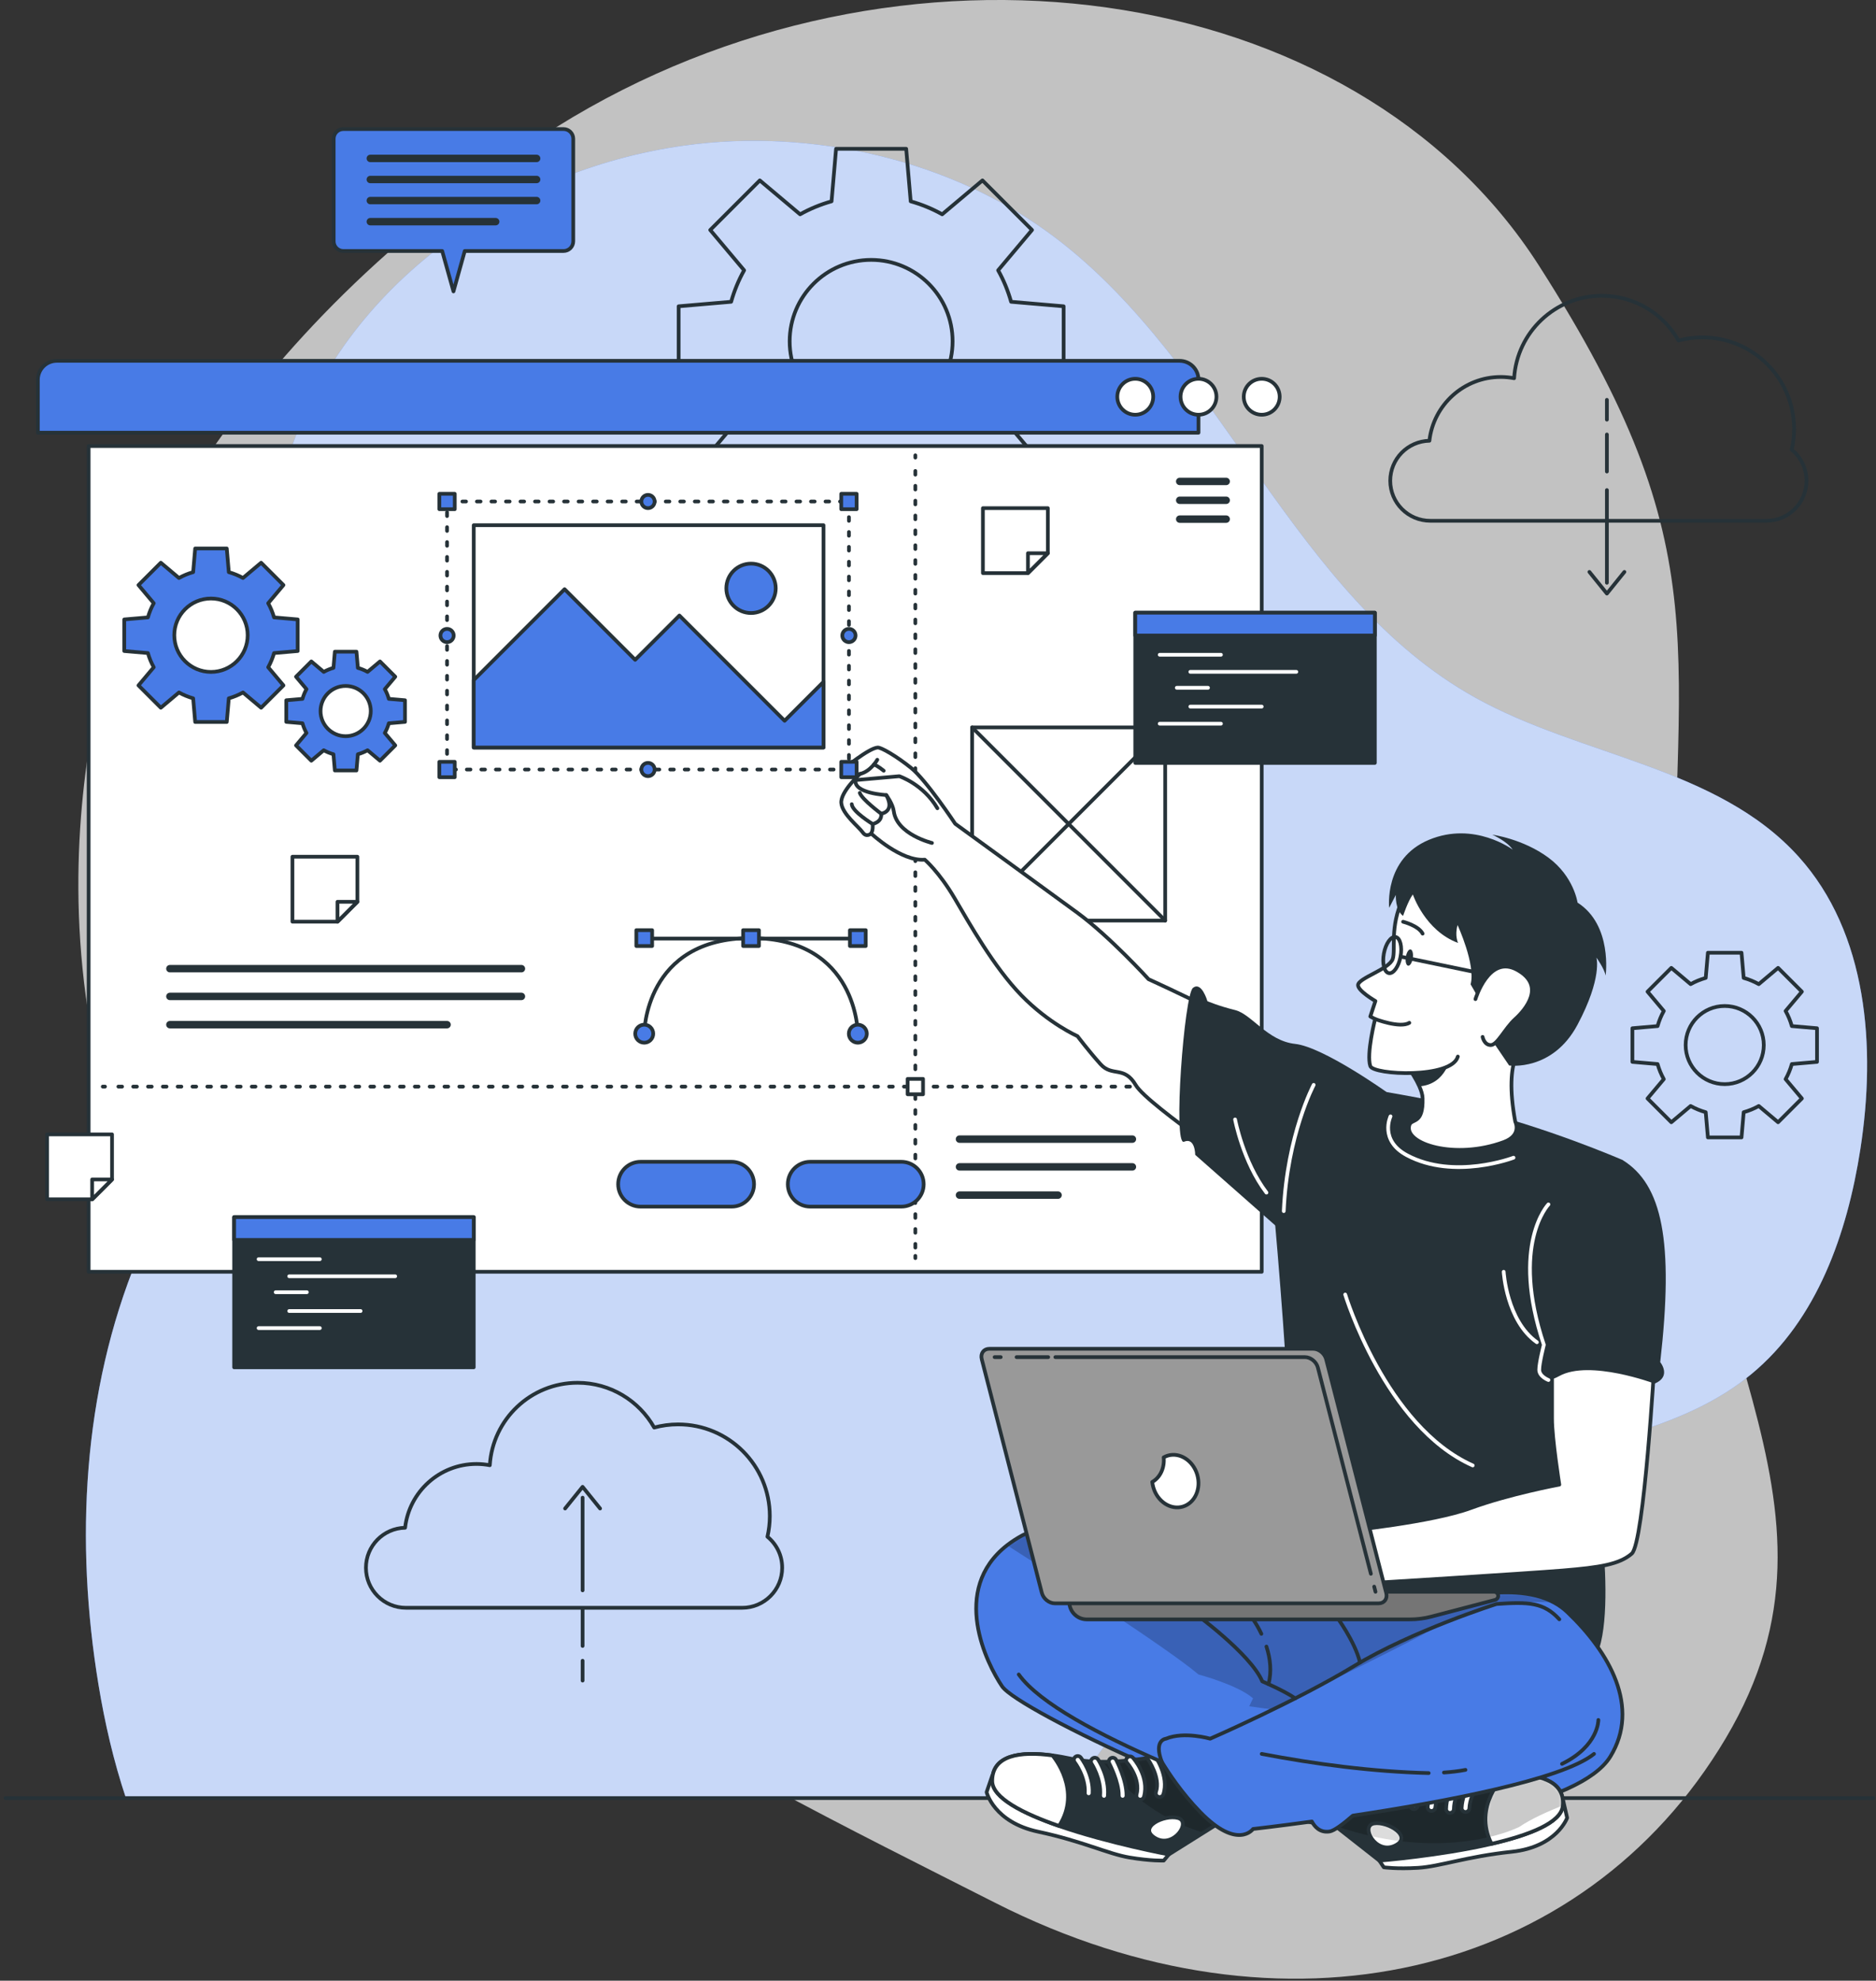 <svg xmlns="http://www.w3.org/2000/svg" width="505" height="533" viewBox="0 0 505 533" fill="none"><rect x="0" y="0" width="505" height="533" fill="#333333" stroke="none"/><path opacity="0.7" d="M32.653 165.837C32.653 165.837 -0.855 252.367 46.232 339.53C93.319 426.694 190.327 472.714 267.964 512.075C345.601 551.435 426.22 532.267 464.532 467.795C502.843 403.324 450.294 357.298 450.232 265.357C450.17 173.416 463.991 149.073 414.216 71.397C364.441 -6.279 242.259 -23.47 149.896 34.14C57.535 91.751 32.653 165.837 32.653 165.837Z" fill="white"></path><path d="M33.903 483.858H287.782C288.811 482.219 289.847 480.592 290.902 478.988C318.212 437.416 361.935 407.778 409.693 393.876C431.087 387.648 454.265 383.941 471.456 369.765C489.145 355.179 497.269 331.907 500.788 309.252C505.047 281.818 502.743 251.07 484.123 230.479C462.256 206.297 425.622 203.59 397.133 187.738C348.104 160.457 329.095 98.321 284.491 64.282C256.326 42.787 218.271 34.455 184.238 39.167C135.931 45.855 90.476 78.232 76.831 125.665C73.045 138.828 71.529 153.102 72.697 168.229C74.879 196.536 80.969 225.208 75.225 253.01C68.894 283.653 48.957 309.524 37.045 338.458C22.215 374.479 20.173 414.911 26.514 453.346C28.21 463.624 30.581 473.934 33.903 483.858Z" fill="#487BE6"></path><path opacity="0.7" d="M33.903 483.858H287.782C288.811 482.219 289.847 480.592 290.902 478.988C318.212 437.416 361.935 407.778 409.693 393.876C431.087 387.648 454.265 383.941 471.456 369.765C489.145 355.179 497.269 331.907 500.788 309.252C505.047 281.818 502.743 251.07 484.123 230.479C462.256 206.297 425.622 203.59 397.133 187.738C348.104 160.457 329.095 98.321 284.491 64.282C256.326 42.787 218.271 34.455 184.238 39.167C135.931 45.855 90.476 78.232 76.831 125.665C73.045 138.828 71.529 153.102 72.697 168.229C74.879 196.536 80.969 225.208 75.225 253.01C68.894 283.653 48.957 309.524 37.045 338.458C22.215 374.479 20.173 414.911 26.514 453.346C28.21 463.624 30.581 473.934 33.903 483.858Z" fill="white"></path><path d="M1.474 483.858H504.29" stroke="#263238" stroke-miterlimit="10" stroke-linecap="round" stroke-linejoin="round"></path><path d="M286.316 101.294V82.423L272.18 81.206C271.339 78.224 270.169 75.383 268.685 72.735L277.809 61.89L264.467 48.547L253.622 57.672C250.974 56.187 248.133 55.019 245.151 54.176L243.933 40.042H225.063L223.846 54.176C220.863 55.018 218.023 56.187 215.375 57.672L204.529 48.547L191.187 61.89L200.312 72.735C198.827 75.383 197.659 78.224 196.816 81.206L182.682 82.423V101.294L196.816 102.511C197.658 105.493 198.827 108.334 200.312 110.982L191.187 121.827L204.529 135.17L215.375 126.045C218.023 127.53 220.863 128.698 223.846 129.541L225.063 143.675H243.933L245.151 129.541C248.133 128.699 250.974 127.53 253.622 126.045L264.467 135.17L277.809 121.827L268.685 110.982C270.169 108.334 271.338 105.493 272.18 102.511L286.316 101.294ZM234.499 113.786C222.389 113.786 212.572 103.969 212.572 91.859C212.572 79.749 222.389 69.932 234.499 69.932C246.609 69.932 256.426 79.749 256.426 91.859C256.426 103.968 246.608 113.786 234.499 113.786Z" stroke="#263238" stroke-miterlimit="10" stroke-linecap="round" stroke-linejoin="round"></path><path d="M489.122 285.748V276.698L482.343 276.114C481.939 274.683 481.379 273.321 480.667 272.052L485.044 266.851L478.644 260.453L473.443 264.829C472.174 264.118 470.811 263.556 469.382 263.154L468.797 256.376H459.749L459.165 263.154C457.734 263.558 456.372 264.118 455.103 264.829L449.902 260.453L443.504 266.851L447.879 272.052C447.168 273.321 446.606 274.684 446.204 276.115L439.425 276.699V285.749L446.204 286.333C446.607 287.763 447.168 289.125 447.879 290.395L443.504 295.596L449.902 301.994L455.103 297.619C456.372 298.33 457.735 298.892 459.165 299.294L459.749 306.072H468.797L469.382 299.294C470.812 298.89 472.174 298.33 473.443 297.619L478.644 301.994L485.044 295.596L480.667 290.395C481.379 289.125 481.94 287.762 482.343 286.333L489.122 285.748ZM464.273 291.738C458.465 291.738 453.758 287.03 453.758 281.223C453.758 275.416 458.466 270.708 464.273 270.708C470.081 270.708 474.788 275.416 474.788 281.223C474.788 287.03 470.08 291.738 464.273 291.738Z" stroke="#263238" stroke-miterlimit="10" stroke-linecap="round" stroke-linejoin="round"></path><path d="M482.319 121.018C482.73 119.232 482.953 117.376 482.953 115.465C482.953 101.836 471.905 90.786 458.275 90.786C456.045 90.786 453.888 91.086 451.834 91.64C447.77 84.449 440.059 79.59 431.21 79.59C418.633 79.59 408.351 89.397 407.583 101.78C406.421 101.563 405.227 101.437 404.002 101.437C394.053 101.437 385.868 108.946 384.78 118.604C378.938 118.73 374.24 123.496 374.24 129.367C374.24 135.319 379.065 140.143 385.016 140.143H475.511C481.462 140.143 486.287 135.319 486.287 129.367C486.287 125.999 484.738 122.994 482.319 121.018Z" stroke="#263238" stroke-miterlimit="10" stroke-linecap="round" stroke-linejoin="round"></path><path d="M432.56 131.877V156.816" stroke="#263238" stroke-miterlimit="10" stroke-linecap="round" stroke-linejoin="round"></path><path d="M432.56 116.915V126.89" stroke="#263238" stroke-miterlimit="10" stroke-linecap="round" stroke-linejoin="round"></path><path d="M432.56 107.593V112.929" stroke="#263238" stroke-miterlimit="10" stroke-linecap="round" stroke-linejoin="round"></path><path d="M427.849 153.902L432.56 159.731L437.269 153.902" stroke="#263238" stroke-miterlimit="10" stroke-linecap="round" stroke-linejoin="round"></path><path d="M206.587 413.526C206.998 411.74 207.222 409.884 207.222 407.973C207.222 394.344 196.173 383.294 182.542 383.294C180.314 383.294 178.155 383.594 176.101 384.148C172.037 376.957 164.326 372.098 155.477 372.098C142.9 372.098 132.619 381.905 131.85 394.288C130.688 394.071 129.495 393.945 128.27 393.945C118.321 393.945 110.135 401.453 109.047 411.111C103.206 411.238 98.507 416.004 98.507 421.875C98.507 427.826 103.332 432.651 109.283 432.651H199.778C205.729 432.651 210.554 427.826 210.554 421.875C210.555 418.509 209.008 415.502 206.587 413.526Z" stroke="#263238" stroke-miterlimit="10" stroke-linecap="round" stroke-linejoin="round"></path><path d="M156.828 427.955V403.016" stroke="#263238" stroke-miterlimit="10" stroke-linecap="round" stroke-linejoin="round"></path><path d="M156.828 442.918V432.942" stroke="#263238" stroke-miterlimit="10" stroke-linecap="round" stroke-linejoin="round"></path><path d="M156.828 452.239V446.903" stroke="#263238" stroke-miterlimit="10" stroke-linecap="round" stroke-linejoin="round"></path><path d="M161.538 405.932L156.828 400.102L152.119 405.932" stroke="#263238" stroke-miterlimit="10" stroke-linecap="round" stroke-linejoin="round"></path><path d="M322.62 116.439H10.191V102.19C10.191 99.379 12.47 97.099 15.283 97.099H317.528C320.34 97.099 322.62 99.378 322.62 102.19V116.439Z" fill="#487BE6" stroke="#263238" stroke-miterlimit="10" stroke-linecap="round" stroke-linejoin="round"></path><path d="M339.639 120.021H23.859V342.232H339.639V120.021Z" fill="white" stroke="#263238" stroke-miterlimit="10" stroke-linecap="round" stroke-linejoin="round"></path><path d="M344.475 106.769C344.475 109.44 342.31 111.603 339.64 111.603C336.971 111.603 334.806 109.438 334.806 106.769C334.806 104.098 336.971 101.934 339.64 101.934C342.31 101.934 344.475 104.099 344.475 106.769Z" fill="white" stroke="#263238" stroke-miterlimit="10" stroke-linecap="round" stroke-linejoin="round"></path><path d="M327.454 106.769C327.454 109.44 325.29 111.603 322.62 111.603C319.949 111.603 317.786 109.438 317.786 106.769C317.786 104.098 319.95 101.934 322.62 101.934C325.29 101.934 327.454 104.099 327.454 106.769Z" fill="white" stroke="#263238" stroke-miterlimit="10" stroke-linecap="round" stroke-linejoin="round"></path><path d="M310.434 106.769C310.434 109.44 308.269 111.603 305.6 111.603C302.93 111.603 300.765 109.438 300.765 106.769C300.765 104.098 302.93 101.934 305.6 101.934C308.269 101.934 310.434 104.099 310.434 106.769Z" fill="white" stroke="#263238" stroke-miterlimit="10" stroke-linecap="round" stroke-linejoin="round"></path><path d="M330.075 129.55H317.568" stroke="#263238" stroke-width="2" stroke-miterlimit="10" stroke-linecap="round" stroke-linejoin="round"></path><path d="M330.075 134.623H317.568" stroke="#263238" stroke-width="2" stroke-miterlimit="10" stroke-linecap="round" stroke-linejoin="round"></path><path d="M330.075 139.694H317.568" stroke="#263238" stroke-width="2" stroke-miterlimit="10" stroke-linecap="round" stroke-linejoin="round"></path><path d="M45.733 260.664H140.361" stroke="#263238" stroke-width="2" stroke-miterlimit="10" stroke-linecap="round" stroke-linejoin="round"></path><path d="M45.733 268.129H140.361" stroke="#263238" stroke-width="2" stroke-miterlimit="10" stroke-linecap="round" stroke-linejoin="round"></path><path d="M45.733 275.734H120.344" stroke="#263238" stroke-width="2" stroke-miterlimit="10" stroke-linecap="round" stroke-linejoin="round"></path><path d="M246.401 122.527V123.128" stroke="#263238" stroke-linecap="round" stroke-linejoin="round"></path><path d="M246.401 126.728V336.152" stroke="#263238" stroke-linecap="round" stroke-linejoin="round" stroke-dasharray="1 3"></path><path d="M246.401 337.952V338.553" stroke="#263238" stroke-linecap="round" stroke-linejoin="round"></path><path d="M27.664 292.398H28.265" stroke="#263238" stroke-linecap="round" stroke-linejoin="round"></path><path d="M31.865 292.398H332.404" stroke="#263238" stroke-linecap="round" stroke-linejoin="round" stroke-dasharray="1 2.99"></path><path d="M334.204 292.398H334.805" stroke="#263238" stroke-linecap="round" stroke-linejoin="round"></path><path d="M248.472 290.327H244.33V294.469H248.472V290.327Z" fill="white" stroke="#263238" stroke-miterlimit="10" stroke-linecap="round" stroke-linejoin="round"></path><path d="M151.702 34.733H92.438C90.993 34.733 89.823 35.904 89.823 37.348V64.928C89.823 66.373 90.993 67.544 92.438 67.544H119.034L122.07 78.415L125.106 67.544H151.702C153.146 67.544 154.317 66.373 154.317 64.928V37.348C154.317 35.905 153.146 34.733 151.702 34.733Z" fill="#487BE6" stroke="#263238" stroke-miterlimit="10" stroke-linecap="round" stroke-linejoin="round"></path><path d="M99.684 42.63H144.457" stroke="#263238" stroke-width="2" stroke-miterlimit="10" stroke-linecap="round" stroke-linejoin="round"></path><path d="M99.684 48.302H144.457" stroke="#263238" stroke-width="2" stroke-miterlimit="10" stroke-linecap="round" stroke-linejoin="round"></path><path d="M99.684 53.974H144.457" stroke="#263238" stroke-width="2" stroke-miterlimit="10" stroke-linecap="round" stroke-linejoin="round"></path><path d="M99.684 59.648H133.428" stroke="#263238" stroke-width="2" stroke-miterlimit="10" stroke-linecap="round" stroke-linejoin="round"></path><path d="M127.522 327.516H63.029V367.938H127.522V327.516Z" fill="#263238" stroke="#263238" stroke-miterlimit="10" stroke-linecap="round" stroke-linejoin="round"></path><path d="M127.522 327.516H63.029V333.662H127.522V327.516Z" fill="#487BE6" stroke="#263238" stroke-miterlimit="10" stroke-linecap="round" stroke-linejoin="round"></path><path d="M69.611 338.842H86.095" stroke="white" stroke-miterlimit="10" stroke-linecap="round" stroke-linejoin="round"></path><path d="M77.853 343.439H106.384" stroke="white" stroke-miterlimit="10" stroke-linecap="round" stroke-linejoin="round"></path><path d="M74.207 347.728H82.608" stroke="white" stroke-miterlimit="10" stroke-linecap="round" stroke-linejoin="round"></path><path d="M77.853 352.79H97.07" stroke="white" stroke-miterlimit="10" stroke-linecap="round" stroke-linejoin="round"></path><path d="M69.611 357.387H86.095" stroke="white" stroke-miterlimit="10" stroke-linecap="round" stroke-linejoin="round"></path><path d="M229.854 252.56H174.483" stroke="#263238" stroke-miterlimit="10" stroke-linecap="round" stroke-linejoin="round"></path><path d="M230.919 278.164C230.919 278.164 230.919 252.437 202.169 252.437C173.418 252.437 173.418 278.164 173.418 278.164" stroke="#263238" stroke-miterlimit="10" stroke-linecap="round" stroke-linejoin="round"></path><path d="M230.919 280.586C232.257 280.586 233.341 279.502 233.341 278.164C233.341 276.827 232.257 275.742 230.919 275.742C229.582 275.742 228.497 276.827 228.497 278.164C228.497 279.502 229.582 280.586 230.919 280.586Z" fill="#487BE6" stroke="#263238" stroke-miterlimit="10" stroke-linecap="round" stroke-linejoin="round"></path><path d="M170.996 278.164C170.996 276.826 172.08 275.742 173.418 275.742C174.756 275.742 175.84 276.826 175.84 278.164C175.84 279.502 174.756 280.586 173.418 280.586C172.08 280.586 170.996 279.502 170.996 278.164Z" fill="#487BE6" stroke="#263238" stroke-miterlimit="10" stroke-linecap="round" stroke-linejoin="round"></path><path d="M228.79 254.566H233.048V250.307H228.79V254.566Z" fill="#487BE6" stroke="#263238" stroke-miterlimit="10" stroke-linecap="round" stroke-linejoin="round"></path><path d="M200.039 254.566H204.298V250.307H200.039V254.566Z" fill="#487BE6" stroke="#263238" stroke-miterlimit="10" stroke-linecap="round" stroke-linejoin="round"></path><path d="M171.29 254.566H175.548V250.307H171.29V254.566Z" fill="#487BE6" stroke="#263238" stroke-miterlimit="10" stroke-linecap="round" stroke-linejoin="round"></path><path d="M80.136 175.188V166.687L73.767 166.139C73.389 164.795 72.861 163.516 72.193 162.324L76.304 157.438L70.293 151.427L65.406 155.537C64.214 154.869 62.934 154.343 61.591 153.963L61.042 147.595H52.541L51.992 153.963C50.648 154.341 49.369 154.868 48.177 155.537L43.291 151.427L37.279 157.438L41.39 162.324C40.722 163.516 40.196 164.796 39.816 166.14L33.448 166.688V175.189L39.816 175.738C40.194 177.082 40.722 178.361 41.39 179.555L37.279 184.441L43.291 190.452L48.177 186.341C49.369 187.009 50.649 187.536 51.992 187.916L52.541 194.284H61.042L61.591 187.916C62.935 187.537 64.214 187.009 65.407 186.341L70.294 190.452L76.305 184.441L72.194 179.555C72.862 178.362 73.389 177.082 73.769 175.739L80.136 175.188ZM56.793 180.815C51.337 180.815 46.915 176.393 46.915 170.937C46.915 165.482 51.337 161.059 56.793 161.059C62.249 161.059 66.671 165.482 66.671 170.937C66.671 176.393 62.248 180.815 56.793 180.815Z" fill="#487BE6" stroke="#263238" stroke-miterlimit="10" stroke-linecap="round" stroke-linejoin="round"></path><path d="M109.026 194.255V188.436L104.667 188.06C104.408 187.14 104.047 186.264 103.589 185.448L106.403 182.104L102.289 177.99L98.945 180.803C98.128 180.345 97.252 179.985 96.333 179.725L95.956 175.367H90.138L89.761 179.725C88.842 179.985 87.966 180.345 87.149 180.803L83.804 177.99L79.69 182.104L82.504 185.448C82.046 186.264 81.685 187.14 81.425 188.06L77.067 188.436V194.255L81.425 194.631C81.685 195.551 82.046 196.427 82.504 197.243L79.69 200.587L83.804 204.702L87.148 201.888C87.964 202.346 88.841 202.706 89.76 202.966L90.136 207.324H95.955L96.331 202.966C97.251 202.706 98.127 202.346 98.943 201.888L102.287 204.702L106.402 200.587L103.588 197.242C104.046 196.426 104.406 195.55 104.666 194.63L109.026 194.255ZM93.048 198.107C89.313 198.107 86.286 195.08 86.286 191.346C86.286 187.612 89.314 184.585 93.048 184.585C96.782 184.585 99.809 187.613 99.809 191.346C99.809 195.081 96.782 198.107 93.048 198.107Z" fill="#487BE6" stroke="#263238" stroke-miterlimit="10" stroke-linecap="round" stroke-linejoin="round"></path><path d="M258.285 306.533H304.833" stroke="#263238" stroke-width="2" stroke-miterlimit="10" stroke-linecap="round" stroke-linejoin="round"></path><path d="M258.285 313.997H304.833" stroke="#263238" stroke-width="2" stroke-miterlimit="10" stroke-linecap="round" stroke-linejoin="round"></path><path d="M258.285 321.603H284.816" stroke="#263238" stroke-width="2" stroke-miterlimit="10" stroke-linecap="round" stroke-linejoin="round"></path><path d="M196.944 324.696H172.436C169.105 324.696 166.404 321.996 166.404 318.666C166.404 315.335 169.104 312.634 172.436 312.634H196.944C200.274 312.634 202.975 315.334 202.975 318.666C202.975 321.996 200.274 324.696 196.944 324.696Z" fill="#487BE6" stroke="#263238" stroke-miterlimit="10" stroke-linecap="round" stroke-linejoin="round"></path><path d="M242.612 324.696H218.105C214.774 324.696 212.073 321.996 212.073 318.666C212.073 315.335 214.774 312.634 218.105 312.634H242.612C245.943 312.634 248.644 315.334 248.644 318.666C248.643 321.996 245.943 324.696 242.612 324.696Z" fill="#487BE6" stroke="#263238" stroke-miterlimit="10" stroke-linecap="round" stroke-linejoin="round"></path><path d="M313.66 195.743H261.685V247.719H313.66V195.743Z" fill="white" stroke="#263238" stroke-miterlimit="10" stroke-linecap="round" stroke-linejoin="round"></path><path d="M261.685 195.743L313.66 247.719" stroke="#263238" stroke-miterlimit="10" stroke-linecap="round" stroke-linejoin="round"></path><path d="M313.66 195.743L261.685 247.719" stroke="#263238" stroke-miterlimit="10" stroke-linecap="round" stroke-linejoin="round"></path><path d="M370.094 164.87H305.6V205.292H370.094V164.87Z" fill="#263238" stroke="#263238" stroke-miterlimit="10" stroke-linecap="round" stroke-linejoin="round"></path><path d="M370.094 164.87H305.6V171.016H370.094V164.87Z" fill="#487BE6" stroke="#263238" stroke-miterlimit="10" stroke-linecap="round" stroke-linejoin="round"></path><path d="M312.181 176.195H328.666" stroke="white" stroke-miterlimit="10" stroke-linecap="round" stroke-linejoin="round"></path><path d="M320.424 180.791H348.954" stroke="white" stroke-miterlimit="10" stroke-linecap="round" stroke-linejoin="round"></path><path d="M316.778 185.08H325.179" stroke="white" stroke-miterlimit="10" stroke-linecap="round" stroke-linejoin="round"></path><path d="M320.424 190.144H339.64" stroke="white" stroke-miterlimit="10" stroke-linecap="round" stroke-linejoin="round"></path><path d="M312.181 194.741H328.666" stroke="white" stroke-miterlimit="10" stroke-linecap="round" stroke-linejoin="round"></path><path d="M282.067 136.742V148.87L276.718 154.219H264.59V136.742H282.067Z" fill="white" stroke="#263238" stroke-miterlimit="10" stroke-linecap="round" stroke-linejoin="round"></path><path d="M282.067 148.87L276.718 154.219V148.87H282.067Z" fill="white" stroke="#263238" stroke-miterlimit="10" stroke-linecap="round" stroke-linejoin="round"></path><path d="M96.199 230.54V242.668L90.85 248.017H78.722V230.54H96.199Z" fill="white" stroke="#263238" stroke-miterlimit="10" stroke-linecap="round" stroke-linejoin="round"></path><path d="M96.199 242.668L90.85 248.017V242.668H96.199Z" fill="white" stroke="#263238" stroke-miterlimit="10" stroke-linecap="round" stroke-linejoin="round"></path><path d="M30.158 305.259V317.387L24.809 322.736H12.681V305.259H30.158Z" fill="white" stroke="#263238" stroke-miterlimit="10" stroke-linecap="round" stroke-linejoin="round"></path><path d="M30.158 317.387L24.809 322.736V317.387H30.158Z" fill="white" stroke="#263238" stroke-miterlimit="10" stroke-linecap="round" stroke-linejoin="round"></path><path d="M248.937 231.333C242.585 231.876 234.499 224.279 234.499 224.279C234.499 224.279 233.262 225.475 232.229 223.989C231.197 222.503 226.715 219.058 226.462 216.074C226.21 213.09 231.505 208.257 231.505 208.257C227.42 209.371 226.99 206.978 226.99 206.978C226.99 206.978 233.855 201.31 236.255 201.158C237.196 201.098 241.289 203.45 245.242 206.63C249.377 209.956 257.136 221.678 257.136 221.678C257.136 221.678 283.405 240.752 290.043 245.636C298.802 252.08 309.185 263.506 309.185 263.506C309.185 263.506 344.067 279.226 353.631 287.866L340.634 318.666C340.634 318.666 308.933 297.426 305.763 292.037C302.593 286.648 299.422 289.89 296.253 286.367C293.083 282.844 290.043 278.819 290.043 278.819C290.043 278.819 282.371 275.46 274.957 267.851C267.543 260.242 261.017 248.606 256.92 241.632C252.821 234.658 248.937 231.333 248.937 231.333Z" fill="white" stroke="#263238" stroke-miterlimit="10" stroke-linecap="round" stroke-linejoin="round"></path><path d="M250.875 226.839C250.875 226.839 241.421 224.549 240.599 218.308C240.332 216.281 238.57 213.946 238.57 213.946C238.57 213.946 229.74 213.51 230.301 209.916L242.074 208.876C242.074 208.876 248.53 210.986 252.335 217.502" fill="white"></path><path d="M250.875 226.839C250.875 226.839 241.421 224.549 240.599 218.308C240.332 216.281 238.57 213.946 238.57 213.946C238.57 213.946 229.74 213.51 230.301 209.916L242.074 208.876C242.074 208.876 248.53 210.986 252.335 217.502" stroke="#263238" stroke-miterlimit="10" stroke-linecap="round" stroke-linejoin="round"></path><path d="M234.499 224.279C234.499 224.279 235.093 223.45 234.897 221.73C234.897 221.73 237.493 221.26 237.203 218.96C237.203 218.96 241.055 218.486 238.569 213.946" stroke="#263238" stroke-miterlimit="10" stroke-linecap="round" stroke-linejoin="round"></path><path d="M237.203 218.96C237.203 218.96 232.032 215.119 231.445 213.372" stroke="#263238" stroke-miterlimit="10" stroke-linecap="round" stroke-linejoin="round"></path><path d="M234.897 221.73C234.897 221.73 229.383 218.374 229.286 216.404" stroke="#263238" stroke-miterlimit="10" stroke-linecap="round" stroke-linejoin="round"></path><path d="M236.156 204.446C236.156 204.446 234.405 207.598 231.504 208.257" stroke="#263238" stroke-miterlimit="10" stroke-linecap="round" stroke-linejoin="round"></path><path d="M235.286 205.681C235.286 205.681 236.688 206.388 237.881 207.398" stroke="#263238" stroke-miterlimit="10" stroke-linecap="round" stroke-linejoin="round"></path><path d="M436.746 312.139C436.746 312.139 415.91 303.07 394.795 298.123C373.68 293.177 339.55 288.771 339.55 288.771C339.55 288.771 348.947 384.689 346.474 390.461C344 396.232 329.138 415.606 329.138 415.606C329.138 415.606 409.543 446.955 423.558 449.624C437.573 452.293 430.263 403.651 430.263 403.651C430.263 403.651 444.99 341.819 436.746 312.139Z" fill="#263238"></path><path d="M407.892 301.837C407.892 301.837 409.803 305.479 404.779 307.33C391.761 312.138 377.89 307.895 379.369 302.798C379.934 300.851 383.155 302.798 382.951 295.526C382.927 294.588 382.59 293.495 382.073 292.329C381.28 290.526 380.03 288.554 378.768 286.787C376.568 283.71 374.308 281.222 374.308 281.222C374.308 281.222 394.971 268.036 410.296 281.222C410.296 281.222 404.599 284.107 407.892 301.837Z" fill="white" stroke="#263238" stroke-miterlimit="10" stroke-linecap="round" stroke-linejoin="round"></path><path d="M433.495 472.677C425.357 485.935 384.069 492.161 361.531 491.572C339.006 490.995 274.146 460.284 269.746 453.781C265.672 447.759 255.659 427.854 271.093 415.822C272.319 414.873 273.689 413.971 275.251 413.13C285.817 407.408 356.086 425.45 356.086 425.45C356.086 425.45 360.437 422.698 362.036 422.902C366.94 423.527 370.414 427.494 380.354 430.318C387.29 432.302 406.221 424.681 418.314 431.232C419.636 431.941 420.862 432.818 421.992 433.9C433.29 444.694 441.62 459.419 433.495 472.677Z" fill="#487BE6"></path><mask id="mask0_35_11" style="mask-type:luminance" maskUnits="userSpaceOnUse" x="262" y="412" width="175" height="80"><path d="M433.495 472.677C425.357 485.935 384.069 492.161 361.531 491.572C339.006 490.995 274.146 460.284 269.746 453.781C265.672 447.759 255.659 427.854 271.093 415.822C272.319 414.873 273.689 413.971 275.251 413.13C285.817 407.408 356.086 425.45 356.086 425.45C356.086 425.45 360.437 422.698 362.036 422.902C366.94 423.527 370.414 427.494 380.354 430.318C387.29 432.302 406.221 424.681 418.314 431.232C419.636 431.941 420.862 432.818 421.992 433.9C433.29 444.694 441.62 459.419 433.495 472.677Z" fill="white"></path></mask><g mask="url(#mask0_35_11)"><path opacity="0.3" d="M418.313 431.232C405.921 430.402 394.874 432.999 387.158 437.554C378.01 442.963 334.811 463.77 334.811 463.77C334.907 461.534 337.311 457.027 337.311 457.027C333.248 453.409 322.622 450.596 322.622 450.596C314.389 443.564 281.718 422.589 271.093 415.822C272.319 414.873 273.689 413.971 275.251 413.13C285.817 407.408 356.086 425.45 356.086 425.45C356.086 425.45 360.437 422.698 362.036 422.902C366.94 423.527 370.414 427.494 380.354 430.318C387.29 432.302 406.221 424.681 418.313 431.232Z" fill="black" fill-opacity="0.7"></path></g><path d="M433.495 472.677C425.357 485.935 384.069 492.161 361.531 491.572C339.006 490.995 274.146 460.284 269.746 453.781C265.672 447.759 255.659 427.854 271.093 415.822C272.319 414.873 273.689 413.971 275.251 413.13C285.817 407.408 356.086 425.45 356.086 425.45C356.086 425.45 360.437 422.698 362.036 422.902C366.94 423.527 370.414 427.494 380.354 430.318C387.29 432.302 406.221 424.681 418.314 431.232C419.636 431.941 420.862 432.818 421.992 433.9C433.29 444.694 441.62 459.419 433.495 472.677Z" stroke="#263238" stroke-miterlimit="10" stroke-linecap="round" stroke-linejoin="round"></path><path d="M420.82 484.644L421.858 489.175C421.858 489.175 419.095 497.021 406.939 498.301C394.783 499.581 387.59 502.275 381.75 502.626C375.909 502.977 372.508 502.479 372.508 502.479L371.314 500.695L420.82 484.644Z" fill="white" stroke="#263238" stroke-miterlimit="10" stroke-linecap="round" stroke-linejoin="round"></path><path d="M350.259 484.165L371.313 500.692C371.313 500.692 387.637 499.398 401.505 496.179L401.506 496.169C411.484 493.86 420.195 490.546 420.674 486.007C421.403 479.105 414.027 477.215 405.26 477.485C403.621 477.521 401.942 477.648 400.246 477.825C386.215 479.329 368.382 471.578 368.382 471.578L350.259 484.165Z" fill="#263238"></path><mask id="mask1_35_11" style="mask-type:luminance" maskUnits="userSpaceOnUse" x="350" y="471" width="71" height="30"><path d="M350.259 484.165L371.313 500.692C371.313 500.692 387.637 499.398 401.505 496.179L401.506 496.169C411.484 493.86 420.195 490.546 420.674 486.007C421.403 479.105 414.027 477.215 405.26 477.485C403.621 477.521 401.942 477.648 400.246 477.825C386.215 479.329 368.382 471.578 368.382 471.578L350.259 484.165Z" fill="white"></path></mask><g mask="url(#mask1_35_11)"><path opacity="0.3" d="M420.681 485.854C416.899 487.345 412.2 489.418 408.969 491.617C408.969 491.617 389.411 501.682 359.36 491.315L350.254 484.167L368.385 471.579C368.385 471.579 386.213 479.332 400.249 477.821C401.947 477.645 403.625 477.52 405.261 477.488C413.961 477.217 421.286 479.071 420.681 485.854Z" fill="black" fill-opacity="0.7"></path></g><path d="M350.259 484.165L371.313 500.692C371.313 500.692 387.637 499.398 401.505 496.179L401.506 496.169C411.484 493.86 420.195 490.546 420.674 486.007C421.403 479.105 414.027 477.215 405.26 477.485C403.621 477.521 401.942 477.648 400.246 477.825C386.215 479.329 368.382 471.578 368.382 471.578L350.259 484.165Z" stroke="#263238" stroke-miterlimit="10" stroke-linecap="round" stroke-linejoin="round"></path><path d="M369.886 490.679C366.09 491.298 370.261 499.062 375.407 496.704C380.553 494.345 373.682 490.06 369.886 490.679Z" fill="white"></path><mask id="mask2_35_11" style="mask-type:luminance" maskUnits="userSpaceOnUse" x="368" y="490" width="10" height="8"><path d="M369.886 490.679C366.09 491.298 370.261 499.062 375.407 496.704C380.553 494.345 373.682 490.06 369.886 490.679Z" fill="white"></path></mask><g mask="url(#mask2_35_11)"><path opacity="0.2" d="M377.012 495.451C374.418 495.139 371.687 494.67 368.832 494.023C368.102 492.501 368.269 490.939 369.885 490.678C373.073 490.157 378.429 493.096 377.012 495.451Z" fill="black" fill-opacity="0.7"></path></g><path d="M369.886 490.679C366.09 491.298 370.261 499.062 375.407 496.704C380.553 494.345 373.682 490.06 369.886 490.679Z" stroke="#263238" stroke-miterlimit="10" stroke-linecap="round" stroke-linejoin="round"></path><path d="M401.506 496.169C411.484 493.86 420.195 490.546 420.674 486.007C421.403 479.105 414.027 477.215 405.26 477.485C404.876 477.853 396.381 486.071 401.506 496.169Z" fill="white"></path><mask id="mask3_35_11" style="mask-type:luminance" maskUnits="userSpaceOnUse" x="399" y="477" width="22" height="20"><path d="M401.506 496.169C411.484 493.86 420.195 490.546 420.674 486.007C421.403 479.105 414.027 477.215 405.26 477.485C404.876 477.853 396.381 486.071 401.506 496.169Z" fill="white"></path></mask><g mask="url(#mask3_35_11)"><path opacity="0.3" d="M420.681 485.854C416.899 487.345 412.2 489.418 408.969 491.617C408.969 491.617 406.052 493.117 400.738 494.368C397.372 485.115 404.895 477.832 405.26 477.488C413.961 477.217 421.286 479.071 420.681 485.854Z" fill="black" fill-opacity="0.7"></path></g><path d="M401.506 496.169C411.484 493.86 420.195 490.546 420.674 486.007C421.403 479.105 414.027 477.215 405.26 477.485C404.876 477.853 396.381 486.071 401.506 496.169Z" stroke="#263238" stroke-miterlimit="10" stroke-linecap="round" stroke-linejoin="round"></path><path d="M394.39 487.597C394.411 487.6 394.431 487.601 394.45 487.602C395.026 487.63 395.514 487.186 395.542 486.612C395.751 482.264 399.096 478.723 399.131 478.688C399.529 478.272 399.516 477.613 399.1 477.216C398.685 476.818 398.027 476.831 397.628 477.243C397.469 477.409 393.707 481.367 393.46 486.511C393.433 487.066 393.844 487.54 394.39 487.597Z" fill="white" stroke="#263238" stroke-miterlimit="10" stroke-linecap="round" stroke-linejoin="round"></path><path d="M390.218 487.847C390.247 487.851 390.278 487.852 390.307 487.852C390.883 487.864 391.359 487.406 391.37 486.831C391.457 482.439 394.527 478.631 394.56 478.593C394.923 478.148 394.858 477.492 394.413 477.128C393.967 476.764 393.314 476.826 392.948 477.272C392.802 477.447 389.386 481.662 389.286 486.791C389.276 487.335 389.687 487.791 390.218 487.847Z" fill="white" stroke="#263238" stroke-miterlimit="10" stroke-linecap="round" stroke-linejoin="round"></path><path d="M385.231 487.321C385.237 487.321 385.243 487.322 385.249 487.323C385.822 487.374 386.328 486.949 386.379 486.376C386.699 482.724 389.806 478.056 389.837 478.009C390.157 477.53 390.029 476.884 389.552 476.564C389.075 476.242 388.426 476.372 388.107 476.848C387.967 477.057 384.671 482.005 384.303 486.194C384.253 486.759 384.667 487.261 385.231 487.321Z" fill="white" stroke="#263238" stroke-miterlimit="10" stroke-linecap="round" stroke-linejoin="round"></path><path d="M380.517 486.823C380.609 486.833 380.703 486.83 380.799 486.815C381.366 486.72 381.75 486.182 381.655 485.615C380.914 481.189 385.025 477.398 385.067 477.361C385.493 476.975 385.525 476.316 385.141 475.89C384.756 475.463 384.097 475.429 383.671 475.813C383.466 475.998 378.668 480.396 379.599 485.958C379.679 486.43 380.063 486.775 380.517 486.823Z" fill="white" stroke="#263238" stroke-miterlimit="10" stroke-linecap="round" stroke-linejoin="round"></path><path d="M375.397 485.591C375.509 485.603 375.625 485.597 375.74 485.569C376.301 485.441 376.651 484.882 376.521 484.321C375.615 480.376 379.505 475.916 379.544 475.873C379.924 475.441 379.884 474.784 379.454 474.402C379.025 474.021 378.366 474.059 377.985 474.489C377.794 474.703 373.343 479.789 374.492 484.788C374.594 485.233 374.968 485.545 375.397 485.591Z" fill="white" stroke="#263238" stroke-miterlimit="10" stroke-linecap="round" stroke-linejoin="round"></path><path d="M267.091 477.866L265.583 482.263C265.583 482.263 267.506 490.356 279.461 492.904C291.415 495.453 298.285 498.889 304.056 499.85C309.827 500.812 313.262 500.675 313.262 500.675L314.636 499.026L267.091 477.866Z" fill="white" stroke="#263238" stroke-miterlimit="10" stroke-linecap="round" stroke-linejoin="round"></path><path d="M337.312 484.803L314.639 499.026C314.639 499.026 298.54 496.024 285.087 491.367V491.356C275.408 488.011 267.092 483.801 267.092 479.237C267.092 472.298 274.625 471.194 283.316 472.381C284.941 472.589 286.598 472.892 288.266 473.247C302.062 476.217 320.609 470.381 320.609 470.381L337.312 484.803Z" fill="#263238"></path><mask id="mask4_35_11" style="mask-type:luminance" maskUnits="userSpaceOnUse" x="267" y="470" width="71" height="30"><path d="M337.312 484.803L314.639 499.026C314.639 499.026 298.54 496.024 285.087 491.367V491.356C275.408 488.011 267.092 483.801 267.092 479.237C267.092 472.298 274.625 471.194 283.316 472.381C284.941 472.589 286.598 472.892 288.266 473.247C302.062 476.217 320.609 470.381 320.609 470.381L337.312 484.803Z" fill="white"></path></mask><g mask="url(#mask4_35_11)"><path opacity="0.3" d="M337.312 484.803L323.975 493.17C310.584 489.137 301.873 480.603 296.894 474.09C308.72 474.122 320.609 470.381 320.609 470.381L337.312 484.803Z" fill="black" fill-opacity="0.7"></path></g><path d="M337.312 484.803L314.639 499.026C314.639 499.026 298.54 496.024 285.087 491.367V491.356C275.408 488.011 267.092 483.801 267.092 479.237C267.092 472.298 274.625 471.194 283.316 472.381C284.941 472.589 286.598 472.892 288.266 473.247C302.062 476.217 320.609 470.381 320.609 470.381L337.312 484.803Z" stroke="#263238" stroke-miterlimit="10" stroke-linecap="round" stroke-linejoin="round"></path><path d="M285.087 491.356C275.408 488.011 267.092 483.801 267.092 479.237C267.092 472.298 274.625 471.194 283.316 472.381C283.66 472.787 291.245 481.853 285.087 491.356Z" fill="white" stroke="#263238" stroke-miterlimit="10" stroke-linecap="round" stroke-linejoin="round"></path><path d="M293.064 483.58C293.044 483.58 293.023 483.579 293.004 483.578C292.429 483.545 291.989 483.052 292.023 482.479C292.272 478.134 289.316 474.261 289.286 474.223C288.934 473.767 289.017 473.113 289.471 472.761C289.926 472.409 290.578 472.492 290.932 472.942C291.073 473.125 294.397 477.456 294.104 482.596C294.071 483.152 293.613 483.58 293.064 483.58Z" fill="white" stroke="#263238" stroke-miterlimit="10" stroke-linecap="round" stroke-linejoin="round"></path><path d="M297.187 484.266C297.157 484.266 297.127 484.265 297.098 484.263C296.525 484.214 296.099 483.71 296.148 483.137C296.523 478.76 293.869 474.65 293.842 474.608C293.527 474.128 293.66 473.482 294.141 473.166C294.623 472.851 295.265 472.982 295.583 473.463C295.71 473.653 298.664 478.202 298.225 483.313C298.177 483.857 297.722 484.266 297.187 484.266Z" fill="white" stroke="#263238" stroke-miterlimit="10" stroke-linecap="round" stroke-linejoin="round"></path><path d="M302.202 484.266C302.195 484.266 302.189 484.266 302.183 484.266C301.609 484.256 301.15 483.781 301.159 483.206C301.224 479.541 298.626 474.572 298.599 474.522C298.331 474.013 298.526 473.384 299.034 473.114C299.541 472.844 300.174 473.041 300.442 473.548C300.56 473.771 303.317 479.038 303.244 483.242C303.234 483.812 302.769 484.266 302.202 484.266Z" fill="white" stroke="#263238" stroke-miterlimit="10" stroke-linecap="round" stroke-linejoin="round"></path><path d="M306.942 484.266C306.85 484.266 306.756 484.254 306.662 484.229C306.108 484.074 305.784 483.501 305.936 482.945C307.138 478.622 303.447 474.42 303.41 474.379C303.027 473.951 303.063 473.292 303.491 472.909C303.919 472.525 304.577 472.56 304.961 472.987C305.145 473.192 309.454 478.07 307.945 483.503C307.817 483.965 307.398 484.266 306.942 484.266Z" fill="white" stroke="#263238" stroke-miterlimit="10" stroke-linecap="round" stroke-linejoin="round"></path><path d="M312.163 483.58C312.051 483.58 311.935 483.562 311.824 483.524C311.279 483.336 310.991 482.745 311.177 482.2C312.493 478.372 309.093 473.529 309.058 473.482C308.725 473.013 308.834 472.363 309.302 472.029C309.768 471.695 310.418 471.803 310.754 472.271C310.921 472.504 314.814 478.029 313.146 482.878C312.998 483.308 312.594 483.58 312.163 483.58Z" fill="white" stroke="#263238" stroke-miterlimit="10" stroke-linecap="round" stroke-linejoin="round"></path><path d="M317.109 489.219C320.819 490.233 315.855 497.516 310.986 494.63C306.116 491.744 313.399 488.204 317.109 489.219Z" fill="white" stroke="#263238" stroke-miterlimit="10" stroke-linecap="round" stroke-linejoin="round"></path><path d="M274.238 450.591C279.812 458.395 296.309 467.009 312.753 474.12C314.521 477.042 318.12 482.508 323.063 487.592C333.185 498.003 337.312 492.171 337.312 492.171C337.312 492.171 343.704 491.453 353.146 490.16C353.773 491.371 355.207 493.271 357.918 492.843C359.146 492.649 361.509 490.893 364.175 488.576C388.008 484.988 420.358 479.005 429.093 471.968" fill="#487BE6"></path><path d="M274.238 450.591C279.812 458.395 296.309 467.009 312.753 474.12C314.521 477.042 318.12 482.508 323.063 487.592C333.185 498.003 337.312 492.171 337.312 492.171C337.312 492.171 343.704 491.453 353.146 490.16C353.773 491.371 355.207 493.271 357.918 492.843C359.146 492.649 361.509 490.893 364.175 488.576C388.008 484.988 420.358 479.005 429.093 471.968" stroke="#263238" stroke-miterlimit="10" stroke-linecap="round" stroke-linejoin="round"></path><path d="M419.751 435.751C415.629 431.217 411.507 431.011 402.85 431.63C402.85 431.63 380.265 438.791 364.513 448.324C348.762 457.857 325.764 467.874 325.764 467.874C325.764 467.874 318.757 465.843 313.881 467.874C313.881 467.874 310.457 468.139 312.751 474.122" stroke="#263238" stroke-miterlimit="10" stroke-linecap="round" stroke-linejoin="round"></path><path d="M430.263 462.829C430.263 462.829 430.378 469.812 420.478 474.648" stroke="#263238" stroke-miterlimit="10" stroke-linecap="round" stroke-linejoin="round"></path><path d="M321.025 433.691C321.025 433.691 336.664 444.994 339.781 452.447C339.781 452.447 345.793 455.006 348.661 457.024" stroke="#263238" stroke-miterlimit="10" stroke-linecap="round" stroke-linejoin="round"></path><path d="M340.916 443.086C341.966 446.334 342.36 449.862 341.465 453.194" stroke="#263238" stroke-miterlimit="10" stroke-linecap="round" stroke-linejoin="round"></path><path d="M337.312 435.751C338.169 436.985 338.905 438.303 339.55 439.659" stroke="#263238" stroke-miterlimit="10" stroke-linecap="round" stroke-linejoin="round"></path><path d="M359.567 434.721C359.567 434.721 364.796 441.71 366.097 447.387" stroke="#263238" stroke-miterlimit="10" stroke-linecap="round" stroke-linejoin="round"></path><path d="M388.691 476.979C390.636 476.854 392.577 476.64 394.491 476.265" stroke="#263238" stroke-miterlimit="10" stroke-linecap="round" stroke-linejoin="round"></path><path d="M339.64 471.968C353.911 474.694 369.541 476.778 384.59 477.129" stroke="#263238" stroke-miterlimit="10" stroke-linecap="round" stroke-linejoin="round"></path><path d="M445.405 365.973C445.405 365.973 442.582 415.194 439.254 418.078C435.925 420.963 430.67 421.789 420.725 422.612C410.779 423.437 366.817 426.139 366.817 426.139L362.115 412.012C362.115 412.012 385.493 409.639 395.87 405.82C406.245 402.002 419.752 399.5 419.752 399.5C419.752 399.5 417.788 387.104 417.788 381.774C417.788 376.445 417.788 362.87 417.788 356.673" fill="white"></path><path d="M445.405 365.973C445.405 365.973 442.582 415.194 439.254 418.078C435.925 420.963 430.67 421.789 420.725 422.612C410.779 423.437 366.817 426.139 366.817 426.139L362.115 412.012C362.115 412.012 385.493 409.639 395.87 405.82C406.245 402.002 419.752 399.5 419.752 399.5C419.752 399.5 417.788 387.104 417.788 381.774C417.788 376.445 417.788 362.87 417.788 356.673" stroke="#263238" stroke-miterlimit="10" stroke-linecap="round" stroke-linejoin="round"></path><path d="M436.746 312.139C447.466 318.734 450.627 333.986 446.916 366.551C446.916 366.551 450.081 370.399 445.405 372.322C445.405 372.322 427.898 365.774 419.751 370.284C411.604 374.794 413.718 364.048 413.718 364.048C413.718 364.048 410.367 334.093 417.787 328.681" fill="#263238"></path><path d="M416.825 324.094C416.825 324.094 406.52 334.812 415.589 361.88C415.589 361.88 414.329 366.805 414.341 368.612C414.353 370.421 416.825 371.36 416.825 371.36" stroke="white" stroke-miterlimit="10" stroke-linecap="round" stroke-linejoin="round"></path><path d="M404.777 342.231C404.777 342.231 405.528 355.422 413.718 361.192" stroke="white" stroke-miterlimit="10" stroke-linecap="round" stroke-linejoin="round"></path><path d="M407.425 311.532C407.425 311.532 391.452 317.652 378.741 310.876C371.207 306.86 374.312 300.401 374.312 300.401" stroke="white" stroke-miterlimit="10" stroke-linecap="round" stroke-linejoin="round"></path><path d="M292.549 435.774H379.5C381.464 435.774 383.421 435.522 385.32 435.023L402.469 430.524C402.957 430.395 403.297 429.954 403.297 429.449C403.297 428.836 402.799 428.339 402.186 428.339H288.957C288.344 428.339 287.846 428.836 287.846 429.449V431.071C287.847 433.669 289.953 435.774 292.549 435.774Z" fill="#757575" stroke="#263238" stroke-miterlimit="10" stroke-linecap="round" stroke-linejoin="round"></path><path d="M283.93 431.454H371.123C372.645 431.454 373.556 430.2 373.158 428.655L356.982 365.755C356.584 364.209 355.028 362.956 353.507 362.956H266.313C264.792 362.956 263.881 364.209 264.278 365.755L280.455 428.655C280.853 430.2 282.408 431.454 283.93 431.454Z" fill="#999999" stroke="#263238" stroke-miterlimit="10" stroke-linecap="round" stroke-linejoin="round"></path><path d="M269.388 365.194H267.74" stroke="#263238" stroke-miterlimit="10" stroke-linecap="round" stroke-linejoin="round"></path><path d="M282.168 365.194H273.648" stroke="#263238" stroke-miterlimit="10" stroke-linecap="round" stroke-linejoin="round"></path><path d="M369.027 423.5L354.752 367.993C354.354 366.448 352.799 365.194 351.277 365.194H284.092" stroke="#263238" stroke-miterlimit="10" stroke-linecap="round" stroke-linejoin="round"></path><path d="M370.271 428.34L369.915 426.954" stroke="#263238" stroke-miterlimit="10" stroke-linecap="round" stroke-linejoin="round"></path><path d="M310.173 398.79C310.229 399.287 310.326 399.79 310.477 400.297C311.59 404.083 315.137 406.384 318.396 405.425C321.655 404.466 323.398 400.613 322.285 396.826C321.161 393.03 317.614 390.74 314.355 391.699C313.969 391.816 313.599 391.972 313.254 392.167C313.533 394.967 312.325 397.585 310.173 398.79Z" fill="white" stroke="#263238" stroke-miterlimit="10" stroke-linecap="round" stroke-linejoin="round"></path><path d="M348.661 280.914C341.114 280.09 336.992 272.921 332.457 271.8C327.923 270.678 325.023 269.408 325.023 269.408C325.023 269.408 323.459 263.945 321.121 265.852C318.784 267.76 315.695 308.516 318.717 307.236C321.739 305.957 321.739 310.765 321.739 310.765L349.761 335.464L373.249 293.872C373.249 293.872 356.209 281.739 348.661 280.914Z" fill="#263238"></path><path d="M120.344 135.555V134.954H120.945" stroke="#263238" stroke-linecap="round" stroke-linejoin="round"></path><path d="M124.471 134.954H226.159" stroke="#263238" stroke-linecap="round" stroke-linejoin="round" stroke-dasharray="0.98 2.93"></path><path d="M227.923 134.954H228.524V135.555" stroke="#263238" stroke-linecap="round" stroke-linejoin="round"></path><path d="M228.524 139.161V204.67" stroke="#263238" stroke-linecap="round" stroke-linejoin="round" stroke-dasharray="1 3"></path><path d="M228.524 206.473V207.074H227.923" stroke="#263238" stroke-linecap="round" stroke-linejoin="round"></path><path d="M224.396 207.074H122.708" stroke="#263238" stroke-linecap="round" stroke-linejoin="round" stroke-dasharray="0.98 2.93"></path><path d="M120.945 207.074H120.344V206.473" stroke="#263238" stroke-linecap="round" stroke-linejoin="round"></path><path d="M120.344 202.867V137.358" stroke="#263238" stroke-linecap="round" stroke-linejoin="round" stroke-dasharray="1 3"></path><path d="M174.434 136.738C175.419 136.738 176.218 135.94 176.218 134.954C176.218 133.969 175.419 133.171 174.434 133.171C173.449 133.171 172.65 133.969 172.65 134.954C172.65 135.94 173.449 136.738 174.434 136.738Z" fill="#487BE6" stroke="#263238" stroke-miterlimit="10" stroke-linecap="round" stroke-linejoin="round"></path><path d="M120.344 172.798C121.329 172.798 122.128 172 122.128 171.014C122.128 170.029 121.329 169.231 120.344 169.231C119.359 169.231 118.56 170.029 118.56 171.014C118.56 172 119.359 172.798 120.344 172.798Z" fill="#487BE6" stroke="#263238" stroke-miterlimit="10" stroke-linecap="round" stroke-linejoin="round"></path><path d="M174.434 208.858C175.419 208.858 176.218 208.06 176.218 207.074C176.218 206.089 175.419 205.291 174.434 205.291C173.449 205.291 172.65 206.089 172.65 207.074C172.65 208.06 173.449 208.858 174.434 208.858Z" fill="#487BE6" stroke="#263238" stroke-miterlimit="10" stroke-linecap="round" stroke-linejoin="round"></path><path d="M228.524 172.798C229.509 172.798 230.308 172 230.308 171.014C230.308 170.029 229.509 169.231 228.524 169.231C227.539 169.231 226.74 170.029 226.74 171.014C226.74 172 227.539 172.798 228.524 172.798Z" fill="#487BE6" stroke="#263238" stroke-miterlimit="10" stroke-linecap="round" stroke-linejoin="round"></path><path d="M230.595 205.003H226.453V209.145H230.595V205.003Z" fill="#487BE6" stroke="#263238" stroke-miterlimit="10" stroke-linecap="round" stroke-linejoin="round"></path><path d="M230.595 132.883H226.453V137.025H230.595V132.883Z" fill="#487BE6" stroke="#263238" stroke-miterlimit="10" stroke-linecap="round" stroke-linejoin="round"></path><path d="M122.415 205.003H118.273V209.145H122.415V205.003Z" fill="#487BE6" stroke="#263238" stroke-miterlimit="10" stroke-linecap="round" stroke-linejoin="round"></path><path d="M122.415 132.883H118.273V137.025H122.415V132.883Z" fill="#487BE6" stroke="#263238" stroke-miterlimit="10" stroke-linecap="round" stroke-linejoin="round"></path><path d="M221.675 141.333H127.522V201.157H221.675V141.333Z" fill="white" stroke="#263238" stroke-miterlimit="10" stroke-linecap="round" stroke-linejoin="round"></path><path d="M221.675 183.486L211.208 193.953L182.892 165.638L170.978 177.551L151.98 158.553L127.522 183.012V201.157H221.675V183.486Z" fill="#487BE6" stroke="#263238" stroke-miterlimit="10" stroke-linecap="round" stroke-linejoin="round"></path><path d="M202.169 164.961C205.84 164.961 208.816 161.985 208.816 158.314C208.816 154.643 205.84 151.667 202.169 151.667C198.498 151.667 195.522 154.643 195.522 158.314C195.522 161.985 198.498 164.961 202.169 164.961Z" fill="#487BE6" stroke="#263238" stroke-miterlimit="10" stroke-linecap="round" stroke-linejoin="round"></path><path d="M353.63 291.934C353.63 291.934 346.482 305.361 345.573 325.905" stroke="white" stroke-miterlimit="10" stroke-linecap="round" stroke-linejoin="round"></path><path d="M332.47 301.238C332.47 301.238 334.622 312.654 340.917 320.93" stroke="white" stroke-miterlimit="10" stroke-linecap="round" stroke-linejoin="round"></path><path d="M362.115 348.352C362.115 348.352 372.914 383.88 396.44 394.346" stroke="white" stroke-miterlimit="10" stroke-linecap="round" stroke-linejoin="round"></path><path d="M390.547 284.035C390.547 284.035 389.526 291.788 382.073 292.329C381.28 290.526 380.03 288.554 378.768 286.787C383.708 285.201 390.547 284.035 390.547 284.035Z" fill="#263238"></path><path d="M406.428 284.582C406.428 284.582 418.893 286.105 424.111 269.374C429.329 252.643 425.229 240.033 404.596 233.961C393.157 230.594 381.719 233.303 377.596 241.96C374.062 249.382 375.731 255.55 374.916 258.038C374.005 260.821 365.572 263.19 365.573 265.101C365.575 266.684 370.246 269.374 370.246 269.374L368.872 273.529L370.166 274.217C370.166 274.217 367.772 283.583 368.872 286.881C369.676 289.292 390.788 290.294 392.437 284.316" fill="white"></path><path d="M406.428 284.582C406.428 284.582 418.893 286.105 424.111 269.374C429.329 252.643 425.229 240.033 404.596 233.961C393.157 230.594 381.719 233.303 377.596 241.96C374.062 249.382 375.731 255.55 374.916 258.038C374.005 260.821 365.572 263.19 365.573 265.101C365.575 266.684 370.246 269.374 370.246 269.374L368.872 273.529L370.166 274.217C370.166 274.217 367.772 283.583 368.872 286.881C369.676 289.292 390.788 290.294 392.437 284.316" stroke="#263238" stroke-miterlimit="10" stroke-linecap="round" stroke-linejoin="round"></path><path d="M377.699 248.04C377.699 248.04 381.821 249.07 382.954 251.235" stroke="#263238" stroke-miterlimit="10" stroke-linecap="round" stroke-linejoin="round"></path><path d="M378.43 257.537C378.252 258.747 378.531 259.791 379.051 259.867C379.572 259.944 380.138 259.025 380.316 257.813C380.494 256.603 380.215 255.559 379.694 255.483C379.174 255.407 378.608 256.326 378.43 257.537Z" fill="#263238"></path><path d="M370.165 274.216C370.165 274.216 376.874 276.792 379.373 275.235" stroke="#263238" stroke-miterlimit="10" stroke-linecap="round" stroke-linejoin="round"></path><path d="M372.523 256.584C372.024 259.27 372.625 261.633 373.866 261.864C375.106 262.095 376.516 260.103 377.015 257.418C377.514 254.731 376.913 252.367 375.672 252.137C374.432 251.907 373.022 253.897 372.523 256.584Z" stroke="#263238" stroke-miterlimit="10" stroke-linecap="round" stroke-linejoin="round"></path><path d="M424.658 242.887C424.658 242.887 423.696 235.879 416.825 230.795C409.955 225.71 401.71 224.612 401.71 224.612C401.71 224.612 405.695 226.351 407.207 228.642C407.207 228.642 396.901 220.902 384.672 225.987C372.443 231.071 373.954 244.284 373.954 244.284L375.74 240.827C375.74 240.827 375.533 244.948 377.698 246.46C377.698 246.46 379.003 242.476 380.326 240.69C380.326 240.69 383.572 250.445 392.503 253.743C392.503 253.743 391.541 251.82 392.366 248.934C392.366 248.934 397.31 259.652 395.869 264.873L397.45 267.62C397.45 267.62 403.135 261.86 407.755 266.659C410.41 269.416 402.671 279.849 401.572 279.849L406.244 286.72C406.244 286.72 417.924 288.385 424.657 275.735C431.389 263.086 429.741 257.676 429.741 257.676C429.741 257.676 431.939 260.751 432.215 262.537C432.215 262.537 434.138 248.933 424.658 242.887Z" fill="#263238"></path><path d="M397.176 268.856C397.176 268.856 400.761 256.733 408.45 261.008C416.139 265.284 410.642 271.742 407.895 274.215C405.147 276.688 403.085 281.222 401.299 281.222C399.513 281.222 399.101 279.024 399.101 279.024" fill="white"></path><path d="M397.176 268.856C397.176 268.856 400.761 256.733 408.45 261.008C416.139 265.284 410.642 271.742 407.895 274.215C405.147 276.688 403.085 281.222 401.299 281.222C399.513 281.222 399.101 279.024 399.101 279.024" stroke="#263238" stroke-miterlimit="10" stroke-linecap="round" stroke-linejoin="round"></path><path d="M377.015 257.418L398.413 261.859" stroke="#263238" stroke-miterlimit="10" stroke-linecap="round" stroke-linejoin="round"></path></svg>